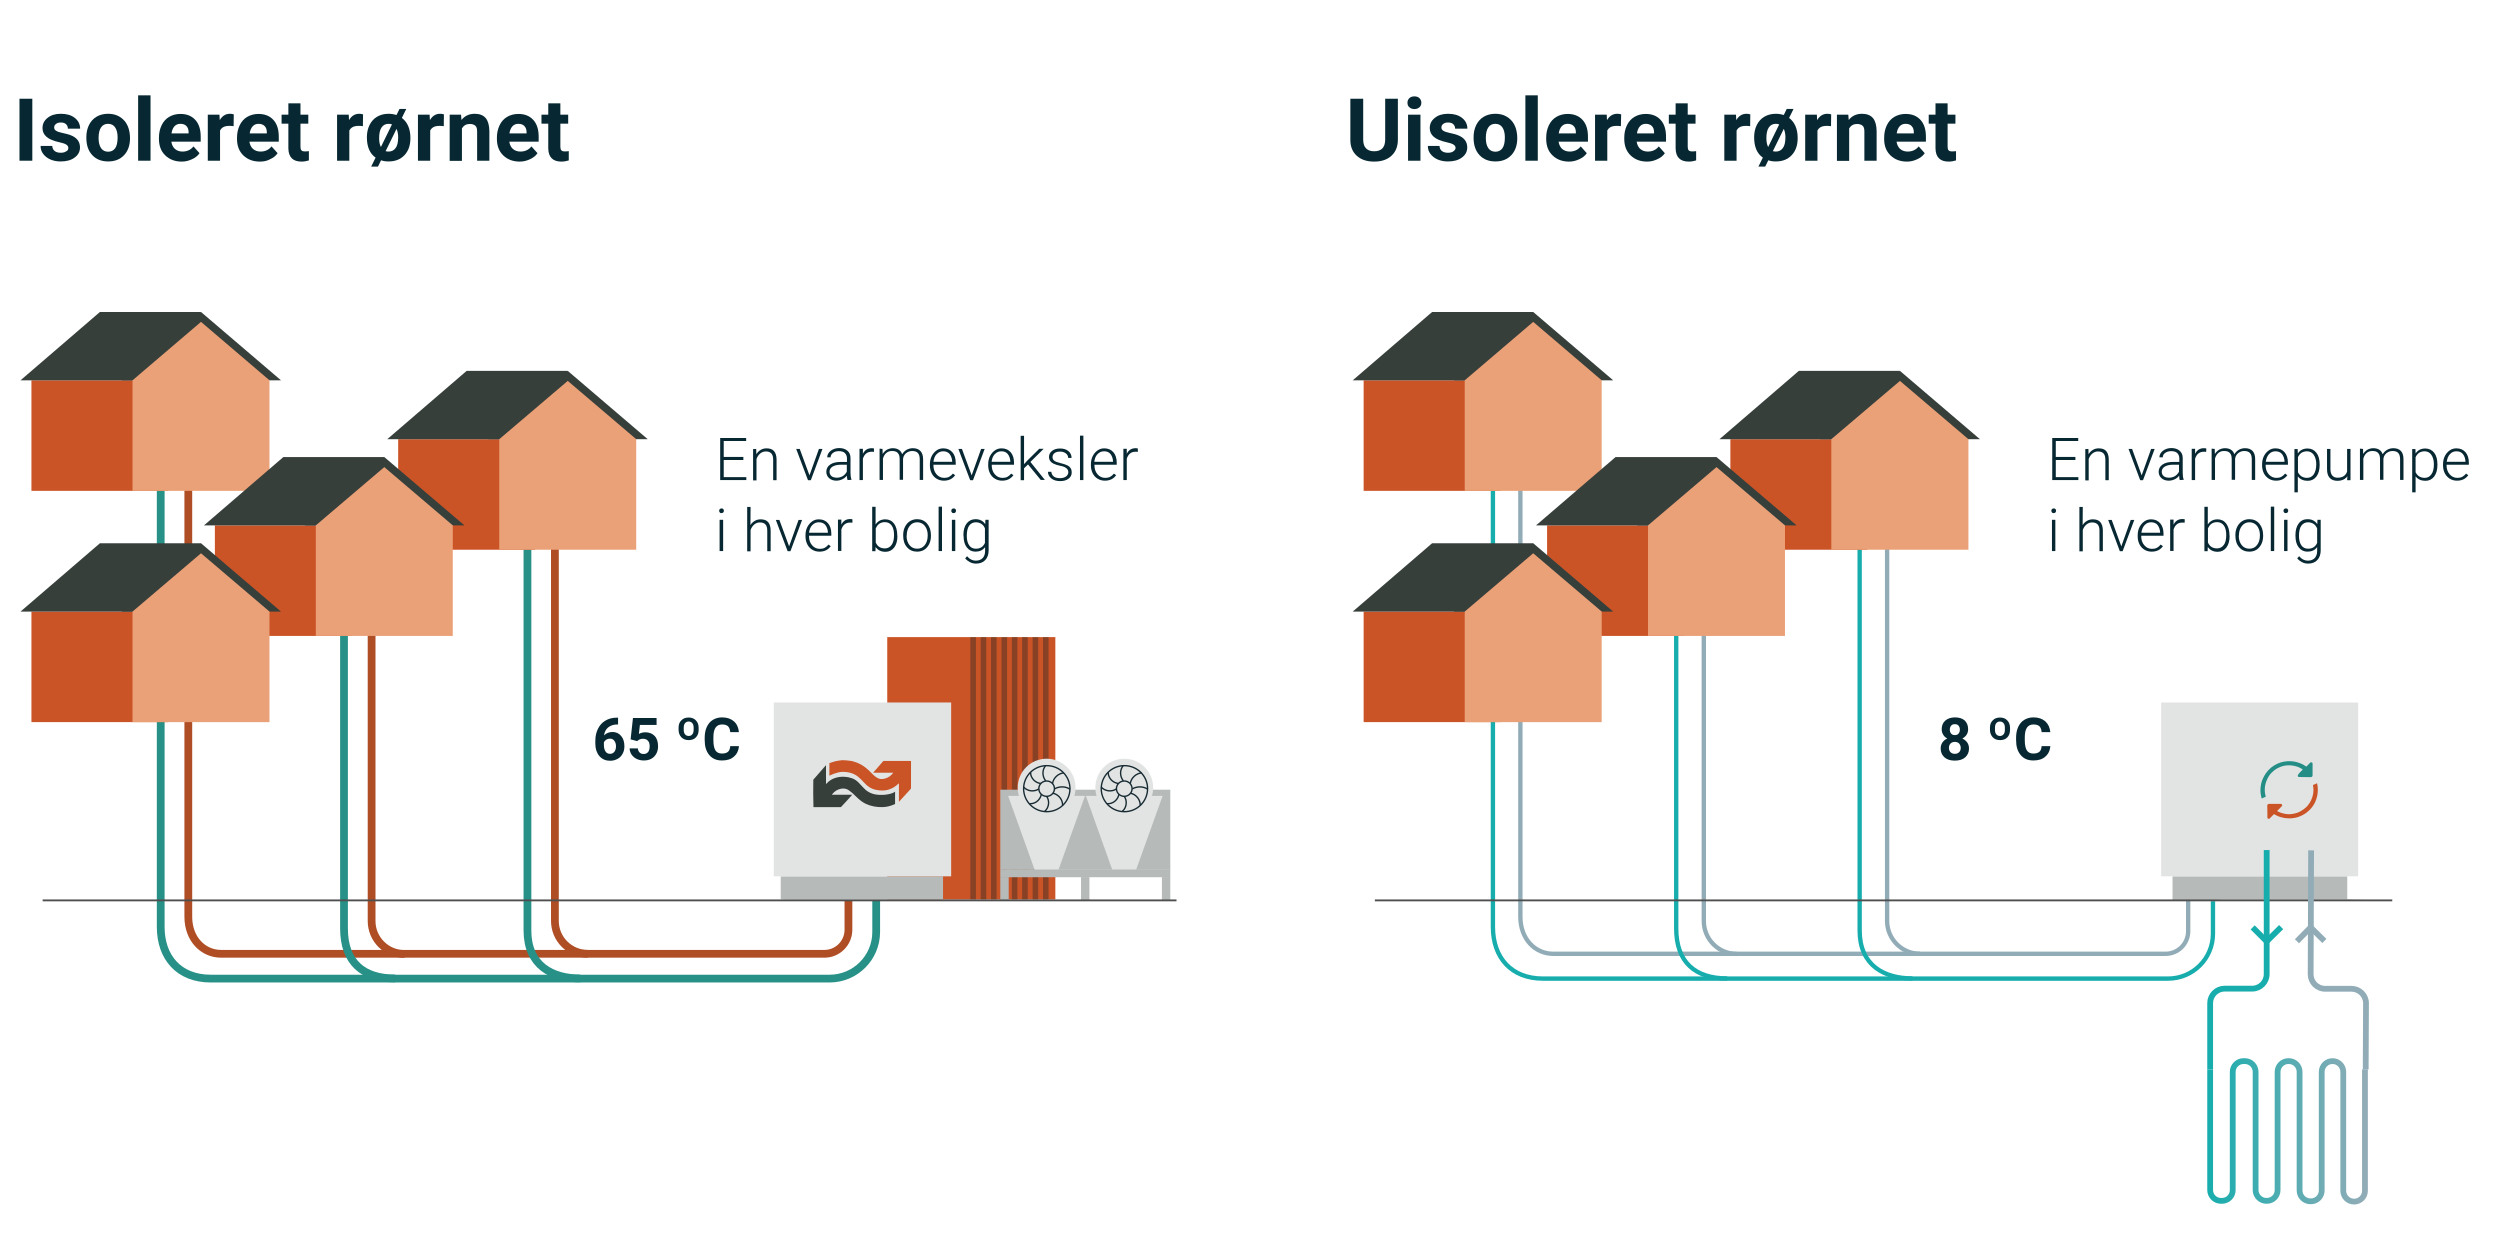 <?xml version="1.0" encoding="utf-8"?>
<!-- Generator: Adobe Illustrator 28.0.0, SVG Export Plug-In . SVG Version: 6.00 Build 0)  -->
<svg version="1.1" id="Layer_1" xmlns="http://www.w3.org/2000/svg" xmlns:xlink="http://www.w3.org/1999/xlink" x="0px" y="0px"
	 viewBox="0 0 1694 840.1" style="enable-background:new 0 0 1694 840.1;" xml:space="preserve">
<style type="text/css">
	.st0{fill:#CB5427;}
	.st1{opacity:0.39;fill:#202422;enable-background:new    ;}
	.st2{fill:#B6BAB8;}
	.st3{fill:#E2E4E3;}
	.st4{fill:none;stroke:#182B33;stroke-width:0.95;stroke-miterlimit:10;}
	.st5{fill:none;stroke:#91ACB7;stroke-width:2.95;stroke-miterlimit:10;}
	.st6{fill:none;stroke:#17ADAD;stroke-width:2.95;stroke-miterlimit:10;}
	.st7{fill:#373F3B;}
	.st8{fill:#EBA177;}
	.st9{fill:#248E86;}
	.st10{fill:none;stroke:#4F4F4F;stroke-width:1.27;stroke-miterlimit:10;}
	.st11{fill:none;stroke:#17ADAD;stroke-width:3.93;stroke-miterlimit:10;}
	.st12{fill:none;stroke:#91ACB7;stroke-width:3.93;stroke-miterlimit:10;}
	.st13{fill:none;stroke:url(#SVGID_1_);stroke-width:3.93;stroke-miterlimit:10;}
	.st14{fill:#072832;}
	.st15{enable-background:new    ;}
	.st16{fill:none;stroke:#AF4D25;stroke-width:5.27;stroke-miterlimit:10;}
	.st17{fill:none;stroke:#279187;stroke-width:5.27;stroke-miterlimit:10;}
</style>
<g>
	<rect x="601.2" y="431.7" class="st0" width="113.9" height="177.8"/>
	<rect x="706.7" y="431.7" class="st1" width="3.8" height="177.8"/>
	<rect x="699.7" y="431.7" class="st1" width="3.8" height="177.8"/>
	<rect x="692.6" y="431.7" class="st1" width="3.8" height="177.8"/>
	<rect x="685.6" y="431.7" class="st1" width="3.8" height="177.8"/>
	<rect x="678.6" y="431.7" class="st1" width="3.8" height="177.8"/>
	<rect x="671.5" y="431.7" class="st1" width="3.8" height="177.8"/>
	<rect x="664.5" y="431.7" class="st1" width="3.8" height="177.8"/>
	<rect x="657.5" y="431.7" class="st1" width="3.8" height="177.8"/>
</g>
<rect x="677.8" y="535.1" class="st2" width="115.2" height="54.3"/>
<polygon class="st3" points="692.4,539.3 689.3,539.3 683.1,539.3 701.7,591.1 704.6,591.1 713.7,591.1 716.6,591.1 735.2,539.3 "/>
<circle class="st3" cx="709.2" cy="533.7" r="19.6"/>
<g>
	<path class="st4" d="M709.3,550c8.7,0,15.7-7,15.7-15.6s-7-15.6-15.7-15.6s-15.7,7-15.7,15.6S700.6,550,709.3,550z"/>
	<path class="st4" d="M713.2,530.9c0.5-3.8,4-6.9,7.7-7.2"/>
	<path class="st4" d="M708.6,529.1c-2.2-2.6-2.5-6.5-0.8-9.3l0.7-1.1"/>
	<path class="st4" d="M705.3,530.9c-3.3-0.4-5.9-2.6-6.8-5.8c-0.1-0.5-0.2-1.3-0.2-1.8"/>
	<path class="st4" d="M704,534.5c-3.2,2.3-7.9,1.7-10.4-1.2"/>
	<path class="st4" d="M705.6,538.2c-0.6,3.2-3.1,5.8-6.3,6.3c-0.5,0.1-1.3,0.1-1.8,0.1"/>
	<path class="st4" d="M709.2,539.6c1.9,2.7,1.7,6.4-0.2,9c-0.3,0.4-0.7,0.8-1.1,1.2"/>
	<path class="st4" d="M713.4,537.5c3.3,0.6,6,3.5,6.5,6.7c0.1,0.5,0.1,1.1,0.1,1.6"/>
	<path class="st4" d="M714.5,534.6c3-1.9,7.7-1.9,10.5,0.2"/>
	<path class="st4" d="M709.2,539.6c2.9,0,5.3-2.3,5.3-5.2s-2.4-5.2-5.3-5.2s-5.3,2.3-5.3,5.2S706.3,539.6,709.2,539.6z"/>
</g>
<polygon class="st3" points="745.1,539.3 742,539.3 735.8,539.3 754.3,591.1 757.2,591.1 766.3,591.1 769.2,591.1 787.8,539.3 "/>
<circle class="st3" cx="761.8" cy="533.7" r="19.6"/>
<g>
	<path class="st4" d="M761.9,550c8.7,0,15.7-7,15.7-15.6s-7-15.6-15.7-15.6s-15.7,7-15.7,15.6S753.2,550,761.9,550z"/>
	<path class="st4" d="M765.9,530.9c0.5-3.8,4-6.9,7.7-7.2"/>
	<path class="st4" d="M761.2,529.1c-2.2-2.6-2.5-6.5-0.8-9.3l0.7-1.1"/>
	<path class="st4" d="M757.9,530.9c-3.3-0.4-5.9-2.6-6.8-5.8c-0.1-0.5-0.2-1.3-0.2-1.8"/>
	<path class="st4" d="M756.6,534.5c-3.2,2.3-7.9,1.7-10.4-1.2"/>
	<path class="st4" d="M758.2,538.2c-0.6,3.2-3.1,5.8-6.3,6.3c-0.5,0.1-1.3,0.1-1.8,0.1"/>
	<path class="st4" d="M761.8,539.6c1.9,2.7,1.7,6.4-0.2,9c-0.3,0.4-0.7,0.8-1.1,1.2"/>
	<path class="st4" d="M766,537.5c3.3,0.6,6,3.5,6.5,6.7c0.1,0.5,0.1,1.1,0.1,1.6"/>
	<path class="st4" d="M767.2,534.6c3-1.9,7.7-1.9,10.5,0.2"/>
	<path class="st4" d="M761.8,539.6c2.9,0,5.3-2.3,5.3-5.2s-2.4-5.2-5.3-5.2s-5.3,2.3-5.3,5.2S758.9,539.6,761.8,539.6z"/>
</g>
<rect x="677.8" y="589.2" class="st2" width="115.2" height="5.2"/>
<rect x="677.8" y="594.3" class="st2" width="5.7" height="15.6"/>
<rect x="732.5" y="594.3" class="st2" width="5.7" height="15.6"/>
<rect x="787.3" y="594.3" class="st2" width="5.7" height="15.6"/>
<path class="st5" d="M1278.7,364.2V624c0,12.3,10,22.3,22.3,22.3"/>
<path class="st5" d="M1154.5,422.6v201.5c0,12.3,10,22.3,22.3,22.3"/>
<path class="st5" d="M1030.2,330.6v290.6c0,15.1,10,25.1,22.3,25.1h414.9c8.4,0,15.3-6.8,15.3-15.3V610"/>
<path class="st6" d="M1260.1,365.1v265.4c0,23.9,16.9,32.5,35.8,32.5"/>
<path class="st6" d="M1135.8,423.5v205.6c0,23,12.9,33.9,34.6,33.9"/>
<path class="st6" d="M1011.6,331.5v296.6c0,20.5,12.2,35,33.9,35h423.6c16.8,0,30.4-13.6,30.4-30.4v-22.1"/>
<rect x="924" y="257.7" class="st0" width="92.8" height="74.9"/>
<polygon class="st7" points="1024.7,257.7 1038.9,211.4 970.4,211.4 916.6,257.7 "/>
<polygon class="st7" points="1093.1,257.7 1038.9,211.4 985.1,257.7 "/>
<polygon class="st8" points="992.5,332.6 1085.3,332.6 1085.3,257.7 1038.9,218.1 992.5,257.7 "/>
<path class="st2" d="M1472.1,593.8h118.4v15.4c0,0.2,14.3,0.4,12,0.4h-96c-2.4,0-4.3,0.7-34.4,0.5V593.8z"/>
<rect x="1464.4" y="476" class="st3" width="133.5" height="117.8"/>
<g id="OnkzZ0.tif">
	<g>
		<path class="st9" d="M1558.5,523.3c0.6-0.5,1.1-1.1,1.7-1.7c0.1-0.1,0.1-0.2,0-0.3c-0.7-0.5-1.4-0.8-2.1-1.2
			c-0.8-0.4-1.6-0.7-2.5-0.9c-1.8-0.5-3.7-0.7-5.6-0.6c-1.9,0.1-3.7,0.5-5.4,1.3c-1.3,0.5-2.5,1.2-3.6,2.1c-1.2,1-2.3,2-3.2,3.3
			c-0.8,1.1-1.4,2.2-1.9,3.5c-0.9,2.1-1.3,4.2-1.3,6.5c0,1.4,0.2,2.8,0.6,4.2c0.1,0.3,0.1,0.3-0.2,0.5c-0.8,0.3-1.5,0.6-2.2,1
			c-0.2,0.1-0.2,0.1-0.3-0.1c-0.6-2-0.9-4.1-0.8-6.2c0.1-2.5,0.6-5,1.7-7.3c0.6-1.2,1.2-2.4,2-3.5c1-1.4,2.1-2.6,3.4-3.7
			c1.3-1,2.6-1.9,4.1-2.6c3-1.4,6.2-2,9.5-1.8c1.9,0.1,3.8,0.5,5.7,1.2c1.1,0.4,2.2,0.9,3.2,1.5c0.4,0.2,0.8,0.5,1.2,0.8
			c0.2,0.1,0.2,0.1,0.4,0c0.9-0.9,1.8-1.8,2.6-2.6c0.2-0.2,0.3-0.2,0.5-0.2c0.2,0,0.4,0.1,0.6,0.2c0.3,0.1,0.4,0.4,0.4,0.7
			c0,0.8,0,1.7,0,2.6c0,1.8,0,3.5,0,5.3c0,0.9-0.5,1.3-1.4,1.3c-2.5,0-5.1,0-7.6-0.1c0,0-0.1,0-0.1,0c-0.8-0.1-1-0.3-0.9-1.2
			c0-0.1,0.1-0.2,0.1-0.2C1557.4,524.5,1558,523.9,1558.5,523.3L1558.5,523.3L1558.5,523.3z"/>
		<path class="st0" d="M1544.7,547.8c-0.5,0.5-1,1-1.6,1.6c-0.2,0.2-0.2,0.2,0.1,0.3c1.1,0.6,2.3,1.1,3.5,1.4
			c2.4,0.7,4.9,0.8,7.4,0.3c1.5-0.3,2.9-0.7,4.2-1.4c1.9-1,3.6-2.2,5.1-3.8c2-2.3,3.3-4.9,3.9-7.9c0.4-2,0.4-4,0-6
			c-0.1-0.4-0.1-0.4,0.3-0.5c0.8-0.3,1.5-0.6,2.2-1c0.2-0.1,0.2-0.1,0.3,0.1c0.6,2.7,0.6,5.4,0.1,8.1c-0.3,1.5-0.8,3-1.4,4.4
			c-0.4,0.9-0.9,1.7-1.4,2.5c-0.8,1.2-1.8,2.4-2.9,3.4c-0.7,0.6-1.4,1.2-2.2,1.8c-0.8,0.5-1.6,1-2.4,1.4c-1.6,0.8-3.3,1.4-5,1.7
			c-1.4,0.3-2.9,0.4-4.4,0.3c-1.6,0-3.2-0.3-4.7-0.7c-1.2-0.3-2.4-0.8-3.6-1.4c-0.4-0.2-0.8-0.4-1.2-0.7c-0.1-0.1-0.2,0-0.3,0.1
			c-0.9,0.9-1.8,1.8-2.8,2.8c-0.2,0.2-0.4,0.3-0.6,0.2c-0.6,0-0.8-0.2-0.9-0.8c-0.1-0.6,0-1.2,0-1.9c0-2,0-4.1-0.1-6.1
			c0-0.8,0.5-1.3,1.3-1.3c2.6,0,5.2,0,7.8,0c0.8,0,1,0.6,1,1.2c0,0.1-0.1,0.2-0.1,0.2C1545.7,546.8,1545.2,547.3,1544.7,547.8
			L1544.7,547.8L1544.7,547.8z"/>
	</g>
</g>
<line class="st10" x1="1621" y1="610.1" x2="931.6" y2="610.1"/>
<path class="st11" d="M1535.9,576v84.1c0,5.4-4.4,9.8-9.8,9.8h-18.7c-5.4,0-9.8,4.4-9.8,9.8v45"/>
<path class="st12" d="M1603,724.7l0.2-44.9c0-5.4-4.4-9.8-9.8-9.8h-17.9c-5.4,0-9.8-4.4-9.8-9.8l0.3-84"/>
<rect x="1172.5" y="297.6" class="st0" width="92.8" height="74.9"/>
<polygon class="st7" points="1273.1,297.6 1287.4,251.3 1218.9,251.3 1165.1,297.6 "/>
<polygon class="st7" points="1341.6,297.6 1287.4,251.3 1233.5,297.6 "/>
<polygon class="st8" points="1240.9,372.5 1333.8,372.5 1333.8,297.6 1287.4,258.1 1240.9,297.6 "/>
<rect x="1048.3" y="356" class="st0" width="92.8" height="74.9"/>
<polygon class="st7" points="1148.9,356 1163.1,309.7 1094.7,309.7 1040.8,356 "/>
<polygon class="st7" points="1217.4,356 1163.1,309.7 1109.3,356 "/>
<polygon class="st8" points="1116.7,430.9 1209.5,430.9 1209.5,356 1163.1,316.5 1116.7,356 "/>
<rect x="924" y="414.4" class="st0" width="92.8" height="74.9"/>
<polygon class="st7" points="1024.7,414.4 1038.9,368.1 970.4,368.1 916.6,414.4 "/>
<polygon class="st7" points="1093.1,414.4 1038.9,368.1 985.1,414.4 "/>
<polygon class="st8" points="992.5,489.3 1085.3,489.3 1085.3,414.4 1038.9,374.9 992.5,414.4 "/>
<polyline class="st11" points="1526.4,628.4 1535.9,637.9 1545.7,628.2 "/>
<polyline class="st12" points="1575,637.6 1565.7,628.4 1556.4,637.8 "/>
<linearGradient id="SVGID_1_" gradientUnits="userSpaceOnUse" x1="1495.625" y1="103.198" x2="1605.014" y2="103.198" gradientTransform="matrix(1 0 0 1 0 663.417)">
	<stop  offset="0" style="stop-color:#17ADAD"/>
	<stop  offset="0.98" style="stop-color:#91ACB7"/>
</linearGradient>
<path class="st13" d="M1497.6,724.7v81.7c0,4,3.3,7.3,7.3,7.3h0.7c4.1,0,7.3-3.3,7.3-7.3v-80.1c0-4,3.3-7.3,7.3-7.3h0.9
	c4.1,0,7.3,3.3,7.3,7.3v80.1c0,4,3.3,7.3,7.3,7.3h0.3c4.1,0,7.3-3.3,7.3-7.3v-80.1c0-4,3.3-7.3,7.3-7.3h0.3c4.1,0,7.3,3.3,7.3,7.3
	v80.4c0,4,3.3,7.3,7.3,7.3h0.4c4.1,0,7.3-3.3,7.3-7.3v-80.4c0-4,3.3-7.3,7.3-7.3l0,0c4.1,0,7.3,3.3,7.3,7.3v80.6
	c0,4,3.3,7.3,7.3,7.3h0.1c4.1,0,7.3-3.3,7.3-7.3v-82.3"/>
<g>
	<path class="st14" d="M1406.4,311.7H1393v11.6h15.3v2h-17.7v-28.5h17.6v2H1393v10.8h13.3V311.7L1406.4,311.7z"/>
	<path class="st14" d="M1415.1,304.2l0.1,3.6c0.8-1.3,1.8-2.3,3-3c1.2-0.7,2.5-1,3.9-1c2.3,0,4,0.6,5.1,1.9s1.7,3.2,1.7,5.8v13.9
		h-2.3v-13.9c0-1.9-0.4-3.3-1.2-4.2c-0.8-0.9-2.1-1.4-3.8-1.4c-1.4,0-2.7,0.5-3.8,1.4s-1.9,2.1-2.5,3.7v14.5h-2.3v-21.2
		L1415.1,304.2L1415.1,304.2z"/>
	<path class="st14" d="M1451.2,322.1l6.4-17.9h2.4l-7.9,21.2h-1.9l-7.9-21.2h2.4L1451.2,322.1z"/>
	<path class="st14" d="M1477,325.3c-0.2-0.7-0.4-1.6-0.4-3c-0.8,1.1-1.9,1.9-3.1,2.5c-1.3,0.6-2.6,0.9-4,0.9c-2,0-3.7-0.6-4.9-1.7
		s-1.9-2.6-1.9-4.3c0-2.1,0.9-3.7,2.6-4.9s4.1-1.8,7.2-1.8h4.2v-2.4c0-1.5-0.5-2.7-1.4-3.6s-2.3-1.3-4.1-1.3c-1.6,0-3,0.4-4.1,1.2
		c-1.1,0.8-1.6,1.8-1.6,3l-2.3,0c0-1.7,0.8-3.1,2.3-4.4c1.6-1.2,3.5-1.9,5.8-1.9s4.2,0.6,5.6,1.8c1.4,1.2,2.1,2.8,2.1,4.9v10
		c0,2,0.2,3.6,0.7,4.6v0.2L1477,325.3L1477,325.3z M1469.6,323.7c1.6,0,3-0.4,4.2-1.1c1.2-0.8,2.1-1.8,2.7-3v-4.7h-4.2
		c-2.3,0-4.2,0.5-5.5,1.3s-2,2-2,3.4c0,1.2,0.4,2.2,1.3,3S1468.2,323.6,1469.6,323.7L1469.6,323.7z"/>
	<path class="st14" d="M1494.9,306.2c-0.5-0.1-1-0.1-1.6-0.1c-1.5,0-2.7,0.4-3.7,1.2c-1,0.8-1.7,2-2.2,3.5v14.5h-2.3v-21.2h2.3
		l0,3.4c1.2-2.5,3.2-3.8,6-3.8c0.7,0,1.2,0.1,1.6,0.2L1494.9,306.2L1494.9,306.2z"/>
	<path class="st14" d="M1500.7,304.2l0.1,3.4c0.8-1.3,1.8-2.2,2.9-2.9c1.2-0.6,2.5-1,3.9-1c3.3,0,5.5,1.4,6.4,4.1
		c0.8-1.3,1.8-2.3,3-3s2.7-1.1,4.2-1.1c4.5,0,6.9,2.5,6.9,7.4v14.1h-2.3v-14c0-1.9-0.4-3.3-1.2-4.2c-0.8-0.9-2.1-1.4-3.9-1.4
		c-1.7,0-3.1,0.6-4.3,1.6c-1.2,1.1-1.8,2.4-1.9,3.9v14h-2.3v-14.1c0-1.8-0.4-3.2-1.3-4.1c-0.8-0.9-2.1-1.3-3.9-1.3
		c-1.5,0-2.7,0.4-3.8,1.3s-1.8,2.1-2.3,3.8v14.5h-2.3v-21.2L1500.7,304.2L1500.7,304.2z"/>
	<path class="st14" d="M1542.3,325.7c-1.8,0-3.4-0.4-4.9-1.3c-1.4-0.9-2.6-2.1-3.4-3.7c-0.8-1.6-1.2-3.4-1.2-5.3v-0.8
		c0-2,0.4-3.9,1.2-5.5s1.9-2.9,3.3-3.9s2.9-1.4,4.6-1.4c2.6,0,4.6,0.9,6.1,2.6s2.3,4.1,2.3,7.2v1.3h-15.1v0.5c0,2.4,0.7,4.4,2.1,6
		c1.4,1.6,3.1,2.4,5.2,2.4c1.2,0,2.4-0.2,3.3-0.7s1.8-1.2,2.6-2.2l1.5,1.1C1548.1,324.5,1545.6,325.7,1542.3,325.7L1542.3,325.7z
		 M1541.9,305.8c-1.8,0-3.2,0.6-4.4,1.9s-1.9,3-2.2,5.2h12.7v-0.2c-0.1-2-0.7-3.7-1.7-5S1543.6,305.8,1541.9,305.8L1541.9,305.8z"/>
	<path class="st14" d="M1571.8,315c0,3.3-0.7,5.9-2.2,7.9c-1.5,1.9-3.4,2.9-5.9,2.9c-2.9,0-5.1-1-6.7-3v10.8h-2.3v-29.3h2.2l0.1,3
		c1.5-2.3,3.7-3.4,6.6-3.4c2.5,0,4.5,1,6,2.9s2.2,4.6,2.2,8L1571.8,315L1571.8,315z M1569.5,314.6c0-2.7-0.6-4.8-1.7-6.4
		s-2.7-2.4-4.6-2.4c-1.4,0-2.7,0.4-3.7,1c-1,0.7-1.8,1.7-2.4,3V320c0.6,1.2,1.4,2.1,2.4,2.8c1,0.6,2.3,1,3.7,1c2,0,3.5-0.8,4.6-2.4
		C1568.9,319.8,1569.5,317.5,1569.5,314.6L1569.5,314.6z"/>
	<path class="st14" d="M1590.6,322.7c-1.4,2-3.7,3.1-6.8,3.1c-2.3,0-4-0.7-5.2-2s-1.8-3.2-1.8-5.8v-13.8h2.3v13.5c0,4,1.6,6,4.9,6
		s5.5-1.4,6.4-4.2v-15.3h2.3v21.2h-2.3L1590.6,322.7L1590.6,322.7z"/>
	<path class="st14" d="M1601.2,304.2l0.1,3.4c0.8-1.3,1.8-2.2,2.9-2.9c1.2-0.6,2.5-1,3.9-1c3.3,0,5.5,1.4,6.4,4.1
		c0.8-1.3,1.8-2.3,3-3s2.7-1.1,4.2-1.1c4.5,0,6.9,2.5,6.9,7.4v14.1h-2.3v-14c0-1.9-0.4-3.3-1.2-4.2c-0.8-0.9-2.1-1.4-3.9-1.4
		c-1.7,0-3.1,0.6-4.3,1.6c-1.2,1.1-1.8,2.4-1.9,3.9v14h-2.3v-14.1c0-1.8-0.4-3.2-1.3-4.1c-0.8-0.9-2.1-1.3-3.9-1.3
		c-1.5,0-2.7,0.4-3.8,1.3s-1.8,2.1-2.3,3.8v14.5h-2.3v-21.2L1601.2,304.2L1601.2,304.2z"/>
	<path class="st14" d="M1651.6,315c0,3.3-0.7,5.9-2.2,7.9c-1.5,1.9-3.4,2.9-5.9,2.9c-2.9,0-5.1-1-6.7-3v10.8h-2.3v-29.3h2.2l0.1,3
		c1.5-2.3,3.7-3.4,6.6-3.4c2.5,0,4.5,1,6,2.9s2.2,4.6,2.2,8L1651.6,315L1651.6,315z M1649.2,314.6c0-2.7-0.6-4.8-1.7-6.4
		s-2.7-2.4-4.6-2.4c-1.4,0-2.7,0.4-3.7,1c-1,0.7-1.8,1.7-2.4,3V320c0.6,1.2,1.4,2.1,2.4,2.8c1,0.6,2.3,1,3.7,1c2,0,3.5-0.8,4.6-2.4
		C1648.7,319.8,1649.2,317.5,1649.2,314.6L1649.2,314.6z"/>
	<path class="st14" d="M1664.9,325.7c-1.8,0-3.4-0.4-4.9-1.3c-1.4-0.9-2.6-2.1-3.4-3.7c-0.8-1.6-1.2-3.4-1.2-5.3v-0.8
		c0-2,0.4-3.9,1.2-5.5s1.9-2.9,3.3-3.9s2.9-1.4,4.6-1.4c2.6,0,4.6,0.9,6.1,2.6s2.3,4.1,2.3,7.2v1.3h-15.1v0.5c0,2.4,0.7,4.4,2.1,6
		c1.4,1.6,3.1,2.4,5.2,2.4c1.2,0,2.4-0.2,3.3-0.7s1.8-1.2,2.6-2.2l1.5,1.1C1670.7,324.5,1668.2,325.7,1664.9,325.7L1664.9,325.7z
		 M1664.5,305.8c-1.8,0-3.2,0.6-4.4,1.9s-1.9,3-2.2,5.2h12.7v-0.2c-0.1-2-0.7-3.7-1.7-5S1666.3,305.8,1664.5,305.8L1664.5,305.8z"/>
	<path class="st14" d="M1390,346.1c0-0.4,0.1-0.8,0.4-1.1s0.7-0.5,1.2-0.5s0.9,0.1,1.2,0.5c0.3,0.3,0.4,0.7,0.4,1.1
		s-0.2,0.8-0.4,1.1c-0.3,0.3-0.7,0.5-1.2,0.5s-0.9-0.1-1.2-0.5S1390,346.6,1390,346.1z M1392.7,373.4h-2.3v-21.2h2.3V373.4z"/>
	<path class="st14" d="M1411.2,355.8c0.8-1.3,1.8-2.2,3-2.9s2.5-1,3.9-1c2.3,0,4,0.6,5.1,1.9s1.7,3.2,1.7,5.8v13.9h-2.3v-13.9
		c0-1.9-0.4-3.3-1.2-4.2c-0.8-0.9-2.1-1.4-3.8-1.4c-1.4,0-2.7,0.5-3.8,1.4s-1.9,2.1-2.5,3.7v14.5h-2.3v-30.1h2.3L1411.2,355.8
		L1411.2,355.8z"/>
	<path class="st14" d="M1437.4,370.2l6.4-17.9h2.4l-7.9,21.2h-1.9l-7.9-21.2h2.4L1437.4,370.2z"/>
	<path class="st14" d="M1458,373.8c-1.8,0-3.4-0.4-4.9-1.3c-1.4-0.9-2.6-2.1-3.4-3.7c-0.8-1.6-1.2-3.4-1.2-5.3v-0.8
		c0-2,0.4-3.9,1.2-5.5s1.9-2.9,3.3-3.9s2.9-1.4,4.6-1.4c2.6,0,4.6,0.9,6.1,2.6s2.3,4.1,2.3,7.2v1.3h-15.1v0.5c0,2.4,0.7,4.4,2.1,6
		c1.4,1.6,3.1,2.4,5.2,2.4c1.2,0,2.4-0.2,3.3-0.7s1.8-1.2,2.6-2.2l1.5,1.1C1463.8,372.6,1461.3,373.8,1458,373.8L1458,373.8z
		 M1457.6,353.9c-1.8,0-3.2,0.6-4.4,1.9s-1.9,3-2.2,5.2h12.7v-0.2c-0.1-2-0.7-3.7-1.7-5S1459.4,353.9,1457.6,353.9L1457.6,353.9z"/>
	<path class="st14" d="M1480.3,354.2c-0.5-0.1-1-0.1-1.6-0.1c-1.5,0-2.7,0.4-3.7,1.2c-1,0.8-1.7,2-2.2,3.5v14.5h-2.3v-21.2h2.3
		l0,3.4c1.2-2.5,3.2-3.8,6-3.8c0.7,0,1.2,0.1,1.6,0.2L1480.3,354.2L1480.3,354.2z"/>
	<path class="st14" d="M1510.8,363.1c0,3.3-0.7,5.9-2.2,7.9c-1.5,1.9-3.4,2.9-5.9,2.9c-2.9,0-5.2-1.1-6.7-3.3l-0.1,2.9h-2.2v-30.1
		h2.3v12c1.5-2.3,3.7-3.5,6.6-3.5c2.5,0,4.5,1,5.9,2.9s2.2,4.6,2.2,8L1510.8,363.1L1510.8,363.1z M1508.5,362.6c0-2.8-0.5-5-1.6-6.5
		s-2.6-2.3-4.6-2.3c-1.5,0-2.8,0.4-3.8,1.1c-1,0.7-1.8,1.8-2.4,3.2v9.5c1.2,2.7,3.2,4,6.2,4c1.9,0,3.4-0.8,4.5-2.3
		C1507.9,368,1508.5,365.7,1508.5,362.6L1508.5,362.6z"/>
	<path class="st14" d="M1514.7,362.5c0-2,0.4-3.9,1.2-5.5s1.9-2.9,3.3-3.8s3.1-1.4,4.9-1.4c2.8,0,5.1,1,6.8,3s2.6,4.6,2.6,7.9v0.5
		c0,2-0.4,3.9-1.2,5.5s-1.9,2.9-3.3,3.8s-3.1,1.3-4.9,1.3c-2.8,0-5.1-1-6.8-3c-1.8-2-2.6-4.6-2.6-7.9V362.5z M1517,363.2
		c0,2.5,0.7,4.6,2,6.2c1.3,1.6,3,2.4,5.2,2.4s3.8-0.8,5.1-2.4c1.3-1.6,2-3.8,2-6.4v-0.5c0-1.6-0.3-3.1-0.9-4.4s-1.4-2.4-2.5-3.1
		c-1.1-0.7-2.3-1.1-3.7-1.1c-2.1,0-3.8,0.8-5.1,2.5c-1.3,1.6-2,3.8-2,6.4L1517,363.2L1517,363.2z"/>
	<path class="st14" d="M1541,373.4h-2.3v-30.1h2.3V373.4z"/>
	<path class="st14" d="M1547.3,346.1c0-0.4,0.1-0.8,0.4-1.1s0.7-0.5,1.2-0.5s0.9,0.1,1.2,0.5c0.3,0.3,0.4,0.7,0.4,1.1
		s-0.2,0.8-0.4,1.1c-0.3,0.3-0.7,0.5-1.2,0.5s-0.9-0.1-1.2-0.5S1547.3,346.6,1547.3,346.1z M1550,373.4h-2.3v-21.2h2.3V373.4z"/>
	<path class="st14" d="M1555.4,362.6c0-3.3,0.7-5.9,2.2-7.9s3.5-2.9,6-2.9c2.9,0,5.1,1.1,6.6,3.4l0.1-3h2.2V373
		c0,2.7-0.8,4.9-2.3,6.5s-3.6,2.4-6.2,2.4c-1.5,0-2.9-0.3-4.2-1s-2.4-1.5-3.2-2.6l1.3-1.4c1.7,2,3.6,3,5.9,3c2,0,3.5-0.6,4.6-1.7
		s1.7-2.8,1.7-4.8v-2.7c-1.5,2.1-3.7,3.1-6.6,3.1c-2.4,0-4.4-1-5.9-2.9s-2.2-4.6-2.2-7.9L1555.4,362.6L1555.4,362.6z M1557.8,363.1
		c0,2.7,0.5,4.8,1.6,6.4c1.1,1.6,2.6,2.3,4.6,2.3c2.9,0,4.9-1.3,6.1-3.9v-9.8c-0.6-1.4-1.3-2.4-2.4-3.1s-2.3-1.1-3.7-1.1
		c-2,0-3.5,0.8-4.6,2.3S1557.8,360.1,1557.8,363.1L1557.8,363.1z"/>
</g>
<g class="st15">
	<path class="st14" d="M1333.6,494.1c0,1.4-0.3,2.6-1,3.7c-0.7,1.1-1.6,1.9-2.9,2.6c1.4,0.7,2.5,1.6,3.3,2.7
		c0.8,1.2,1.2,2.5,1.2,4.1c0,2.5-0.9,4.5-2.6,6c-1.7,1.5-4.1,2.2-7,2.2s-5.3-0.7-7-2.2c-1.7-1.5-2.6-3.5-2.6-6c0-1.6,0.4-3,1.2-4.1
		c0.8-1.2,1.9-2.1,3.3-2.7c-1.2-0.6-2.2-1.5-2.8-2.6c-0.7-1.1-1-2.3-1-3.7c0-2.4,0.8-4.4,2.4-5.8c1.6-1.4,3.8-2.2,6.6-2.2
		c2.8,0,5,0.7,6.6,2.1C1332.8,489.7,1333.6,491.6,1333.6,494.1z M1328.6,506.8c0-1.2-0.4-2.2-1.1-3c-0.7-0.7-1.7-1.1-2.9-1.1
		c-1.2,0-2.2,0.4-2.9,1.1c-0.7,0.7-1.1,1.7-1.1,3c0,1.2,0.4,2.2,1.1,2.9c0.7,0.7,1.7,1.1,2.9,1.1c1.2,0,2.2-0.4,2.9-1.1
		C1328.2,509,1328.6,508,1328.6,506.8z M1328,494.4c0-1.1-0.3-2-0.9-2.7c-0.6-0.7-1.4-1-2.5-1c-1.1,0-1.9,0.3-2.5,1
		c-0.6,0.7-0.9,1.6-0.9,2.7c0,1.1,0.3,2,0.9,2.7s1.4,1,2.5,1c1.1,0,1.9-0.3,2.5-1S1328,495.5,1328,494.4z"/>
	<path class="st14" d="M1348.4,493.1c0-2.1,0.6-3.8,1.9-5c1.2-1.3,2.9-1.9,4.9-1.9c2,0,3.7,0.6,4.9,1.9c1.3,1.3,1.9,3,1.9,5.1v1.4
		c0,2.1-0.6,3.7-1.8,5c-1.2,1.3-2.9,1.9-4.9,1.9c-2.1,0-3.7-0.6-5-1.9c-1.2-1.3-1.9-3-1.9-5.1V493.1z M1351.8,494.6
		c0,1.3,0.3,2.3,0.9,3s1.4,1.1,2.5,1.1c1,0,1.8-0.4,2.4-1.1s0.9-1.7,0.9-3v-1.6c0-1.3-0.3-2.3-0.9-3c-0.6-0.7-1.4-1.1-2.5-1.1
		c-1,0-1.8,0.4-2.4,1.1c-0.6,0.7-0.9,1.7-0.9,3.1V494.6z"/>
	<path class="st14" d="M1389.3,505.5c-0.2,3.1-1.4,5.5-3.4,7.2c-2,1.8-4.7,2.6-8.1,2.6c-3.7,0-6.5-1.2-8.6-3.7
		c-2.1-2.5-3.1-5.8-3.1-10.1v-1.7c0-2.7,0.5-5.2,1.4-7.2c1-2.1,2.3-3.7,4.1-4.8c1.8-1.1,3.9-1.7,6.3-1.7c3.3,0,5.9,0.9,7.9,2.6
		c2,1.8,3.2,4.2,3.5,7.4h-5.9c-0.1-1.8-0.7-3.2-1.5-4c-0.9-0.8-2.2-1.2-4-1.2c-2,0-3.4,0.7-4.4,2.1s-1.5,3.6-1.5,6.5v2.2
		c0,3.1,0.5,5.3,1.4,6.8c0.9,1.4,2.4,2.1,4.4,2.1c1.8,0,3.2-0.4,4.1-1.2s1.4-2.1,1.5-3.8H1389.3z"/>
</g>
<path class="st16" d="M376,364.2V624c0,12.3,10,22.3,22.3,22.3"/>
<path class="st16" d="M251.8,422.6v201.5c0,12.3,10,22.3,22.3,22.3"/>
<path class="st16" d="M127.6,330.6v290.6c0,15.1,10,25.1,22.3,25.1h408.7c9,0,16.3-7.3,16.3-16.3v-20"/>
<path class="st17" d="M357.4,365.1v265.4c0,23.9,16.9,32.5,35.8,32.5"/>
<path class="st17" d="M233.1,423.5v205.6c0,23,12.9,33.9,34.6,33.9"/>
<path class="st17" d="M108.9,331.5v296.6c0,20.5,12.2,35,33.9,35h419.3c17.4,0,31.6-14.1,31.6-31.6v-21.2"/>
<rect x="21.3" y="257.7" class="st0" width="92.8" height="74.9"/>
<polygon class="st7" points="122,257.7 136.2,211.4 67.7,211.4 13.9,257.7 "/>
<polygon class="st7" points="190.4,257.7 136.2,211.4 82.4,257.7 "/>
<polygon class="st8" points="89.8,332.6 182.6,332.6 182.6,257.7 136.2,218.1 89.8,257.7 "/>
<path class="st2" d="M529,593.8h110v15.4c0,0.2-1.4,0.4-3.1,0.4H532.1c-1.7,0-3.1-0.2-3.1-0.4L529,593.8L529,593.8z"/>
<rect x="524.3" y="476" class="st3" width="120.2" height="117.8"/>
<line class="st10" x1="797.2" y1="610.1" x2="28.9" y2="610.1"/>
<rect x="269.8" y="297.6" class="st0" width="92.8" height="74.9"/>
<polygon class="st7" points="370.4,297.6 384.7,251.3 316.2,251.3 262.4,297.6 "/>
<polygon class="st7" points="438.9,297.6 384.7,251.3 330.9,297.6 "/>
<polygon class="st8" points="338.3,372.5 431.1,372.5 431.1,297.6 384.7,258.1 338.3,297.6 "/>
<rect x="145.6" y="356" class="st0" width="92.8" height="74.9"/>
<polygon class="st7" points="246.2,356 260.4,309.7 192,309.7 138.2,356 "/>
<polygon class="st7" points="314.7,356 260.4,309.7 206.6,356 "/>
<polygon class="st8" points="214,430.9 306.8,430.9 306.8,356 260.4,316.5 214,356 "/>
<rect x="21.3" y="414.4" class="st0" width="92.8" height="74.9"/>
<polygon class="st7" points="122,414.4 136.2,368.1 67.7,368.1 13.9,414.4 "/>
<polygon class="st7" points="190.4,414.4 136.2,368.1 82.4,414.4 "/>
<polygon class="st8" points="89.8,489.3 182.6,489.3 182.6,414.4 136.2,374.9 89.8,414.4 "/>
<g>
	<path class="st14" d="M503.7,311.7h-13.3v11.6h15.3v2h-17.7v-28.5h17.6v2h-15.2v10.8h13.3V311.7L503.7,311.7z"/>
	<path class="st14" d="M512.4,304.2l0.1,3.6c0.8-1.3,1.8-2.3,3-3c1.2-0.7,2.5-1,3.9-1c2.3,0,4,0.6,5.1,1.9s1.7,3.2,1.7,5.8v13.9
		h-2.3v-13.9c0-1.9-0.4-3.3-1.2-4.2c-0.8-0.9-2-1.4-3.8-1.4c-1.5,0-2.7,0.5-3.8,1.4s-1.9,2.1-2.5,3.7v14.5h-2.3v-21.2L512.4,304.2
		L512.4,304.2z"/>
	<path class="st14" d="M548.5,322.1l6.4-17.9h2.4l-7.9,21.2h-1.9l-8-21.2h2.4L548.5,322.1L548.5,322.1z"/>
	<path class="st14" d="M574.3,325.3c-0.2-0.7-0.4-1.6-0.5-3c-0.8,1.1-1.9,1.9-3.1,2.5c-1.3,0.6-2.6,0.9-4,0.9c-2,0-3.7-0.6-4.9-1.7
		s-1.9-2.6-1.9-4.3c0-2.1,0.9-3.7,2.6-4.9s4.1-1.8,7.2-1.8h4.2v-2.4c0-1.5-0.5-2.7-1.4-3.6c-0.9-0.9-2.3-1.3-4.1-1.3
		c-1.6,0-3,0.4-4,1.2s-1.6,1.8-1.6,3l-2.3,0c0-1.7,0.8-3.1,2.3-4.4c1.6-1.2,3.5-1.9,5.8-1.9s4.2,0.6,5.6,1.8
		c1.4,1.2,2.1,2.8,2.1,4.9v10c0,2,0.2,3.6,0.7,4.6v0.2L574.3,325.3L574.3,325.3z M566.9,323.7c1.6,0,3-0.4,4.2-1.1
		c1.2-0.8,2.1-1.8,2.7-3v-4.7h-4.2c-2.3,0-4.2,0.5-5.5,1.3s-2,2-2,3.4c0,1.2,0.4,2.2,1.3,3S565.5,323.6,566.9,323.7L566.9,323.7z"/>
	<path class="st14" d="M592.2,306.2c-0.5-0.1-1-0.1-1.6-0.1c-1.5,0-2.7,0.4-3.7,1.2c-1,0.8-1.7,2-2.2,3.5v14.5h-2.3v-21.2h2.3l0,3.4
		c1.2-2.5,3.2-3.8,6-3.8c0.7,0,1.2,0.1,1.5,0.2L592.2,306.2L592.2,306.2z"/>
	<path class="st14" d="M598,304.2l0.1,3.4c0.8-1.3,1.8-2.2,2.9-2.9c1.2-0.6,2.5-1,3.9-1c3.3,0,5.5,1.4,6.4,4.1c0.8-1.3,1.8-2.3,3-3
		s2.7-1.1,4.2-1.1c4.5,0,6.9,2.5,7,7.4v14.1h-2.3v-14c0-1.9-0.4-3.3-1.2-4.2c-0.8-0.9-2.1-1.4-3.9-1.4c-1.7,0-3.1,0.6-4.3,1.6
		c-1.2,1.1-1.8,2.4-1.9,3.9v14h-2.3v-14.1c0-1.8-0.4-3.2-1.3-4.1c-0.8-0.9-2.1-1.3-3.9-1.3c-1.5,0-2.7,0.4-3.8,1.3s-1.8,2.1-2.3,3.8
		v14.5h-2.3v-21.2L598,304.2L598,304.2z"/>
	<path class="st14" d="M639.6,325.7c-1.8,0-3.4-0.4-4.9-1.3c-1.5-0.9-2.6-2.1-3.4-3.7c-0.8-1.6-1.2-3.4-1.2-5.3v-0.8
		c0-2,0.4-3.9,1.2-5.5s1.9-2.9,3.3-3.9s2.9-1.4,4.6-1.4c2.6,0,4.6,0.9,6.1,2.6s2.3,4.1,2.3,7.2v1.3h-15.1v0.5c0,2.4,0.7,4.4,2.1,6
		c1.4,1.6,3.1,2.4,5.2,2.4c1.2,0,2.4-0.2,3.3-0.7s1.8-1.2,2.6-2.2l1.5,1.1C645.4,324.5,642.9,325.7,639.6,325.7L639.6,325.7z
		 M639.2,305.8c-1.8,0-3.2,0.6-4.5,1.9s-1.9,3-2.2,5.2h12.7v-0.2c-0.1-2-0.7-3.7-1.7-5S640.9,305.8,639.2,305.8L639.2,305.8z"/>
	<path class="st14" d="M658.4,322.1l6.4-17.9h2.4l-7.9,21.2h-1.9l-8-21.2h2.4L658.4,322.1L658.4,322.1z"/>
	<path class="st14" d="M679.1,325.7c-1.8,0-3.4-0.4-4.9-1.3c-1.5-0.9-2.6-2.1-3.4-3.7c-0.8-1.6-1.2-3.4-1.2-5.3v-0.8
		c0-2,0.4-3.9,1.2-5.5s1.9-2.9,3.3-3.9s2.9-1.4,4.6-1.4c2.6,0,4.6,0.9,6.1,2.6s2.3,4.1,2.3,7.2v1.3h-15.1v0.5c0,2.4,0.7,4.4,2.1,6
		c1.4,1.6,3.1,2.4,5.2,2.4c1.2,0,2.4-0.2,3.3-0.7s1.8-1.2,2.6-2.2l1.5,1.1C684.8,324.5,682.3,325.7,679.1,325.7L679.1,325.7z
		 M678.6,305.8c-1.8,0-3.2,0.6-4.5,1.9s-1.9,3-2.2,5.2h12.7v-0.2c-0.1-2-0.7-3.7-1.7-5S680.4,305.8,678.6,305.8L678.6,305.8z"/>
	<path class="st14" d="M696.6,314.7l-2.7,2.6v8.1h-2.3v-30.1h2.3v19.2l2.2-2.4l8.1-8h3l-9,8.9l9.8,12.2h-2.8L696.6,314.7
		L696.6,314.7z"/>
	<path class="st14" d="M723.9,320c0-1.2-0.5-2.1-1.4-2.8c-0.9-0.7-2.3-1.3-4.2-1.6c-1.9-0.4-3.3-0.9-4.4-1.4c-1-0.5-1.8-1.1-2.3-1.9
		c-0.5-0.7-0.8-1.6-0.8-2.7c0-1.7,0.7-3,2.1-4.1c1.4-1.1,3.2-1.6,5.4-1.6c2.4,0,4.3,0.6,5.7,1.8c1.4,1.2,2.1,2.7,2.1,4.6h-2.3
		c0-1.2-0.5-2.3-1.6-3.1s-2.3-1.2-3.9-1.2s-2.8,0.3-3.7,1s-1.4,1.6-1.4,2.7s0.4,1.9,1.2,2.5c0.8,0.6,2.2,1.1,4.2,1.6
		c2,0.5,3.6,1,4.6,1.5c1,0.5,1.8,1.2,2.3,2c0.5,0.8,0.7,1.7,0.7,2.8c0,1.8-0.7,3.2-2.2,4.3s-3.3,1.6-5.6,1.6c-2.5,0-4.5-0.6-6-1.8
		c-1.5-1.2-2.3-2.7-2.3-4.5h2.3c0.1,1.4,0.7,2.4,1.7,3.2s2.5,1.1,4.2,1.1c1.6,0,3-0.4,4-1.1S723.9,321.1,723.9,320L723.9,320z"/>
	<path class="st14" d="M734.1,325.3h-2.3v-30.1h2.3V325.3z"/>
	<path class="st14" d="M748.7,325.7c-1.8,0-3.4-0.4-4.9-1.3c-1.5-0.9-2.6-2.1-3.4-3.7c-0.8-1.6-1.2-3.4-1.2-5.3v-0.8
		c0-2,0.4-3.9,1.2-5.5s1.9-2.9,3.3-3.9s2.9-1.4,4.6-1.4c2.6,0,4.6,0.9,6.1,2.6s2.3,4.1,2.3,7.2v1.3h-15.1v0.5c0,2.4,0.7,4.4,2.1,6
		c1.4,1.6,3.1,2.4,5.2,2.4c1.2,0,2.4-0.2,3.3-0.7s1.8-1.2,2.6-2.2l1.5,1.1C754.5,324.5,752,325.7,748.7,325.7L748.7,325.7z
		 M748.2,305.8c-1.8,0-3.2,0.6-4.5,1.9s-1.9,3-2.2,5.2h12.7v-0.2c-0.1-2-0.7-3.7-1.7-5S750,305.8,748.2,305.8L748.2,305.8z"/>
	<path class="st14" d="M771,306.2c-0.5-0.1-1-0.1-1.6-0.1c-1.5,0-2.7,0.4-3.7,1.2c-1,0.8-1.7,2-2.2,3.5v14.5h-2.3v-21.2h2.3l0,3.4
		c1.2-2.5,3.2-3.8,6-3.8c0.7,0,1.2,0.1,1.5,0.2L771,306.2L771,306.2z"/>
	<path class="st14" d="M487.3,346.1c0-0.4,0.1-0.8,0.4-1.1s0.7-0.5,1.2-0.5s0.9,0.1,1.2,0.5c0.3,0.3,0.4,0.7,0.4,1.1
		s-0.1,0.8-0.4,1.1s-0.7,0.5-1.2,0.5s-0.9-0.1-1.2-0.5S487.3,346.6,487.3,346.1z M490,373.4h-2.4v-21.2h2.4V373.4z"/>
	<path class="st14" d="M508.5,355.8c0.8-1.3,1.8-2.2,3-2.9c1.2-0.7,2.5-1,3.9-1c2.3,0,4,0.6,5.1,1.9s1.7,3.2,1.7,5.8v13.9h-2.3
		v-13.9c0-1.9-0.4-3.3-1.2-4.2c-0.8-0.9-2-1.4-3.8-1.4c-1.5,0-2.7,0.5-3.8,1.4s-1.9,2.1-2.5,3.7v14.5h-2.3v-30.1h2.3L508.5,355.8
		L508.5,355.8z"/>
	<path class="st14" d="M534.7,370.2l6.4-17.9h2.4l-7.9,21.2h-1.9l-8-21.2h2.4L534.7,370.2L534.7,370.2z"/>
	<path class="st14" d="M555.3,373.8c-1.8,0-3.4-0.4-4.9-1.3c-1.5-0.9-2.6-2.1-3.4-3.7c-0.8-1.6-1.2-3.4-1.2-5.3v-0.8
		c0-2,0.4-3.9,1.2-5.5s1.9-2.9,3.3-3.9s2.9-1.4,4.6-1.4c2.6,0,4.6,0.9,6.1,2.6s2.3,4.1,2.3,7.2v1.3h-15.1v0.5c0,2.4,0.7,4.4,2.1,6
		c1.4,1.6,3.1,2.4,5.2,2.4c1.2,0,2.4-0.2,3.3-0.7s1.8-1.2,2.6-2.2l1.5,1.1C561.1,372.6,558.6,373.8,555.3,373.8L555.3,373.8z
		 M554.9,353.9c-1.8,0-3.2,0.6-4.5,1.9s-1.9,3-2.2,5.2H561v-0.2c-0.1-2-0.7-3.7-1.7-5S556.7,353.9,554.9,353.9L554.9,353.9z"/>
	<path class="st14" d="M577.6,354.2c-0.5-0.1-1-0.1-1.6-0.1c-1.5,0-2.7,0.4-3.7,1.2c-1,0.8-1.7,2-2.2,3.5v14.5h-2.3v-21.2h2.3l0,3.4
		c1.2-2.5,3.2-3.8,6-3.8c0.7,0,1.2,0.1,1.5,0.2L577.6,354.2L577.6,354.2z"/>
	<path class="st14" d="M608.1,363.1c0,3.3-0.7,5.9-2.2,7.9c-1.5,1.9-3.4,2.9-5.9,2.9c-3,0-5.2-1.1-6.7-3.3l-0.1,2.9H591v-30.1h2.3
		v12c1.5-2.3,3.7-3.5,6.6-3.5c2.5,0,4.5,1,5.9,2.9s2.2,4.6,2.2,8V363.1L608.1,363.1z M605.8,362.6c0-2.8-0.5-5-1.6-6.5
		s-2.6-2.3-4.6-2.3c-1.5,0-2.8,0.4-3.8,1.1c-1,0.7-1.8,1.8-2.4,3.2v9.5c1.2,2.7,3.2,4,6.2,4c1.9,0,3.4-0.8,4.5-2.3
		S605.8,365.7,605.8,362.6L605.8,362.6z"/>
	<path class="st14" d="M612,362.5c0-2,0.4-3.9,1.2-5.5s1.9-2.9,3.3-3.8s3.1-1.4,4.9-1.4c2.8,0,5.1,1,6.8,3s2.6,4.6,2.6,7.9v0.5
		c0,2-0.4,3.9-1.2,5.5s-1.9,2.9-3.3,3.8s-3.1,1.3-4.9,1.3c-2.8,0-5.1-1-6.8-3c-1.8-2-2.6-4.6-2.6-7.9L612,362.5L612,362.5z
		 M614.3,363.2c0,2.5,0.7,4.6,2,6.2c1.3,1.6,3,2.4,5.2,2.4s3.8-0.8,5.1-2.4c1.3-1.6,2-3.8,2-6.4v-0.5c0-1.6-0.3-3.1-0.9-4.4
		c-0.6-1.3-1.4-2.4-2.5-3.1s-2.3-1.1-3.7-1.1c-2.1,0-3.8,0.8-5.1,2.5c-1.3,1.6-2,3.8-2,6.4L614.3,363.2L614.3,363.2z"/>
	<path class="st14" d="M638.3,373.4H636v-30.1h2.3V373.4z"/>
	<path class="st14" d="M644.6,346.1c0-0.4,0.1-0.8,0.4-1.1s0.7-0.5,1.2-0.5s0.9,0.1,1.2,0.5c0.3,0.3,0.4,0.7,0.4,1.1
		s-0.2,0.8-0.4,1.1s-0.7,0.5-1.2,0.5s-0.9-0.1-1.2-0.5S644.6,346.6,644.6,346.1z M647.3,373.4H645v-21.2h2.3V373.4z"/>
	<path class="st14" d="M652.8,362.6c0-3.3,0.7-5.9,2.2-7.9c1.5-1.9,3.5-2.9,6-2.9c2.9,0,5.1,1.1,6.6,3.4l0.1-3h2.2V373
		c0,2.7-0.8,4.9-2.3,6.5c-1.5,1.6-3.6,2.4-6.2,2.4c-1.5,0-2.9-0.3-4.2-1s-2.4-1.5-3.2-2.6l1.3-1.4c1.7,2,3.6,3,5.9,3
		c2,0,3.5-0.6,4.6-1.7s1.7-2.8,1.7-4.8v-2.7c-1.5,2.1-3.7,3.1-6.5,3.1c-2.5,0-4.4-1-5.9-2.9s-2.2-4.6-2.2-7.9L652.8,362.6
		L652.8,362.6z M655.1,363.1c0,2.7,0.5,4.8,1.6,6.4c1.1,1.6,2.6,2.3,4.6,2.3c2.9,0,4.9-1.3,6.1-3.9v-9.8c-0.5-1.4-1.3-2.4-2.4-3.1
		c-1-0.7-2.3-1.1-3.7-1.1c-2,0-3.5,0.8-4.6,2.3S655.1,360.1,655.1,363.1L655.1,363.1z"/>
</g>
<g class="st15">
	<path class="st14" d="M947.2,66.9v27.7c0,4.6-1.4,8.2-4.3,10.9c-2.9,2.7-6.8,4-11.8,4c-4.9,0-8.8-1.3-11.7-3.9s-4.4-6.2-4.4-10.7
		v-28h8.7v27.7c0,2.7,0.7,4.8,2,6c1.3,1.3,3.1,1.9,5.5,1.9c4.9,0,7.3-2.6,7.4-7.7V66.9H947.2z"/>
	<path class="st14" d="M953.7,69.6c0-1.2,0.4-2.3,1.3-3.1c0.8-0.8,2-1.2,3.4-1.2c1.4,0,2.6,0.4,3.4,1.2c0.8,0.8,1.3,1.8,1.3,3.1
		c0,1.3-0.4,2.3-1.3,3.1c-0.9,0.8-2,1.2-3.4,1.2s-2.5-0.4-3.4-1.2C954.1,72,953.7,70.9,953.7,69.6z M962.5,108.9h-8.4V77.7h8.4
		V108.9z"/>
	<path class="st14" d="M986.3,100.3c0-1-0.5-1.8-1.5-2.4c-1-0.6-2.6-1.1-4.9-1.6c-7.4-1.6-11.1-4.7-11.1-9.5c0-2.8,1.1-5.1,3.4-6.9
		c2.3-1.9,5.3-2.8,9-2.8c4,0,7.1,0.9,9.5,2.8c2.4,1.9,3.6,4.3,3.6,7.3H986c0-1.2-0.4-2.2-1.2-3c-0.8-0.8-2-1.2-3.6-1.2
		c-1.4,0-2.5,0.3-3.3,1c-0.8,0.6-1.2,1.4-1.2,2.4c0,0.9,0.4,1.7,1.3,2.2c0.9,0.6,2.4,1.1,4.4,1.5s3.8,0.9,5.2,1.4
		c4.4,1.6,6.6,4.4,6.6,8.4c0,2.8-1.2,5.1-3.7,6.9c-2.4,1.8-5.6,2.6-9.5,2.6c-2.6,0-4.9-0.5-7-1.4c-2-0.9-3.6-2.2-4.8-3.8
		c-1.2-1.6-1.7-3.4-1.7-5.3h7.9c0.1,1.5,0.6,2.6,1.6,3.4c1,0.8,2.4,1.2,4.1,1.2c1.6,0,2.8-0.3,3.6-0.9S986.3,101.3,986.3,100.3z"/>
	<path class="st14" d="M998.5,93c0-3.1,0.6-5.9,1.8-8.3c1.2-2.4,2.9-4.3,5.1-5.6c2.2-1.3,4.8-2,7.8-2c4.2,0,7.6,1.3,10.3,3.9
		c2.7,2.6,4.1,6.1,4.5,10.5l0.1,2.1c0,4.8-1.3,8.6-4,11.5c-2.7,2.9-6.3,4.3-10.8,4.3s-8.1-1.4-10.8-4.3c-2.7-2.9-4-6.8-4-11.8V93z
		 M1006.8,93.6c0,3,0.6,5.2,1.7,6.8c1.1,1.6,2.7,2.4,4.8,2.4c2,0,3.6-0.8,4.7-2.3c1.1-1.5,1.7-4,1.7-7.4c0-2.9-0.6-5.2-1.7-6.8
		c-1.1-1.6-2.7-2.4-4.8-2.4c-2,0-3.6,0.8-4.7,2.4C1007.4,87.8,1006.8,90.3,1006.8,93.6z"/>
	<path class="st14" d="M1042,108.9h-8.4V64.6h8.4V108.9z"/>
	<path class="st14" d="M1063.2,109.5c-4.6,0-8.3-1.4-11.2-4.2c-2.9-2.8-4.3-6.5-4.3-11.2v-0.8c0-3.1,0.6-5.9,1.8-8.4
		c1.2-2.5,2.9-4.4,5.1-5.7c2.2-1.3,4.8-2,7.6-2c4.3,0,7.6,1.3,10.1,4c2.5,2.7,3.7,6.5,3.7,11.4V96h-19.9c0.3,2,1.1,3.7,2.4,4.9
		c1.4,1.2,3.1,1.8,5.1,1.8c3.2,0,5.7-1.2,7.5-3.5l4.1,4.6c-1.2,1.8-2.9,3.1-5.1,4.1S1065.8,109.5,1063.2,109.5z M1062.2,83.9
		c-1.7,0-3,0.6-4,1.7c-1,1.1-1.7,2.7-2,4.8h11.6v-0.7c0-1.9-0.5-3.3-1.5-4.3C1065.4,84.4,1064,83.9,1062.2,83.9z"/>
</g>
<g class="st15">
	<path class="st14" d="M1098.3,85.5c-1.1-0.2-2.1-0.2-3-0.2c-3.2,0-5.2,1.1-6.2,3.2v20.4h-8.3V77.7h7.9l0.2,3.7c1.7-2.9,4-4.3,7-4.3
		c0.9,0,1.8,0.1,2.6,0.4L1098.3,85.5z"/>
</g>
<g class="st15">
	<path class="st14" d="M1116.1,109.5c-4.6,0-8.3-1.4-11.2-4.2c-2.9-2.8-4.3-6.5-4.3-11.2v-0.8c0-3.1,0.6-5.9,1.8-8.4
		c1.2-2.5,2.9-4.4,5.1-5.7c2.2-1.3,4.8-2,7.6-2c4.3,0,7.6,1.3,10.1,4c2.5,2.7,3.7,6.5,3.7,11.4V96h-19.9c0.3,2,1.1,3.7,2.4,4.9
		c1.4,1.2,3.1,1.8,5.1,1.8c3.2,0,5.7-1.2,7.5-3.5l4.1,4.6c-1.2,1.8-2.9,3.1-5.1,4.1S1118.7,109.5,1116.1,109.5z M1115.2,83.9
		c-1.7,0-3,0.6-4,1.7s-1.7,2.7-2,4.8h11.6v-0.7c0-1.9-0.5-3.3-1.5-4.3C1118.3,84.4,1116.9,83.9,1115.2,83.9z"/>
	<path class="st14" d="M1143.6,70v7.7h5.3v6.1h-5.3v15.6c0,1.2,0.2,2,0.7,2.5s1.3,0.7,2.5,0.7c0.9,0,1.7-0.1,2.5-0.2v6.3
		c-1.6,0.5-3.3,0.8-5,0.8c-5.8,0-8.8-3-8.9-8.9V83.8h-4.6v-6.1h4.6V70H1143.6z"/>
	<path class="st14" d="M1185.9,85.5c-1.1-0.2-2.1-0.2-3-0.2c-3.2,0-5.2,1.1-6.2,3.2v20.4h-8.3V77.7h7.9l0.2,3.7
		c1.7-2.9,4-4.3,6.9-4.3c0.9,0,1.8,0.1,2.6,0.4L1185.9,85.5z"/>
	<path class="st14" d="M1188.6,93c0-3.1,0.6-5.9,1.8-8.3c1.2-2.4,2.9-4.3,5.1-5.6c2.2-1.3,4.8-2,7.8-2c1.9,0,3.7,0.3,5.4,0.8l2-4.1
		h4.6l-3,6.1c3.8,2.9,5.8,7.4,5.8,13.7c0,4.8-1.3,8.6-4,11.5c-2.7,2.9-6.3,4.3-10.8,4.3c-1.8,0-3.5-0.2-5.1-0.8l-2.1,4.3h-4.6l3-6.1
		C1190.6,104.1,1188.6,99.5,1188.6,93z M1196.9,93.6c0,2.5,0.4,4.5,1.2,6l7.5-15.3c-0.7-0.3-1.5-0.4-2.3-0.4c-2,0-3.6,0.8-4.7,2.4
		C1197.5,87.8,1196.9,90.3,1196.9,93.6z M1209.8,93c0-2.2-0.4-4.1-1.1-5.7l-7.4,15.1c0.6,0.2,1.2,0.3,2,0.3c2,0,3.6-0.8,4.7-2.3
		C1209.2,98.9,1209.8,96.4,1209.8,93z"/>
	<path class="st14" d="M1240.7,85.5c-1.1-0.2-2.1-0.2-3-0.2c-3.2,0-5.2,1.1-6.2,3.2v20.4h-8.3V77.7h7.9l0.2,3.7
		c1.7-2.9,4-4.3,6.9-4.3c0.9,0,1.8,0.1,2.6,0.4L1240.7,85.5z"/>
	<path class="st14" d="M1252.4,77.7l0.3,3.6c2.2-2.8,5.2-4.2,9-4.2c3.3,0,5.8,1,7.4,2.9c1.6,1.9,2.4,4.8,2.5,8.7v20.2h-8.3V89
		c0-1.8-0.4-3.1-1.2-3.8s-2-1.2-3.8-1.2c-2.3,0-4.1,1-5.3,3v22h-8.3V77.7H1252.4z"/>
	<path class="st14" d="M1292.2,109.5c-4.6,0-8.3-1.4-11.2-4.2c-2.9-2.8-4.3-6.5-4.3-11.2v-0.8c0-3.1,0.6-5.9,1.8-8.4
		c1.2-2.5,2.9-4.4,5.1-5.7c2.2-1.3,4.8-2,7.6-2c4.3,0,7.6,1.3,10.1,4c2.5,2.7,3.7,6.5,3.7,11.4V96h-19.9c0.3,2,1.1,3.7,2.4,4.9
		c1.4,1.2,3.1,1.8,5.1,1.8c3.2,0,5.7-1.2,7.5-3.5l4.1,4.6c-1.2,1.8-2.9,3.1-5.1,4.1S1294.8,109.5,1292.2,109.5z M1291.2,83.9
		c-1.7,0-3,0.6-4,1.7c-1,1.1-1.7,2.7-2,4.8h11.6v-0.7c0-1.9-0.5-3.3-1.5-4.3C1294.4,84.4,1293,83.9,1291.2,83.9z"/>
	<path class="st14" d="M1319.7,70v7.7h5.3v6.1h-5.3v15.6c0,1.2,0.2,2,0.7,2.5s1.3,0.7,2.5,0.7c0.9,0,1.7-0.1,2.5-0.2v6.3
		c-1.6,0.5-3.3,0.8-5,0.8c-5.8,0-8.8-3-8.9-8.9V83.8h-4.6v-6.1h4.6V70H1319.7z"/>
</g>
<g class="st15">
	<path class="st14" d="M21.9,108.9h-8.7v-42h8.7V108.9z"/>
	<path class="st14" d="M46.3,100.3c0-1-0.5-1.8-1.5-2.4c-1-0.6-2.6-1.1-4.9-1.6c-7.4-1.6-11.1-4.7-11.1-9.5c0-2.8,1.1-5.1,3.4-6.9
		c2.3-1.9,5.3-2.8,9-2.8c4,0,7.1,0.9,9.5,2.8c2.4,1.9,3.6,4.3,3.6,7.3H46c0-1.2-0.4-2.2-1.2-3c-0.8-0.8-2-1.2-3.6-1.2
		c-1.4,0-2.5,0.3-3.3,1c-0.8,0.6-1.2,1.4-1.2,2.4c0,0.9,0.4,1.7,1.3,2.2c0.9,0.6,2.4,1.1,4.4,1.5s3.8,0.9,5.2,1.4
		c4.4,1.6,6.6,4.4,6.6,8.4c0,2.8-1.2,5.1-3.7,6.9c-2.4,1.8-5.6,2.6-9.5,2.6c-2.6,0-4.9-0.5-7-1.4c-2-0.9-3.6-2.2-4.8-3.8
		c-1.2-1.6-1.7-3.4-1.7-5.3h7.9c0.1,1.5,0.6,2.6,1.6,3.4c1,0.8,2.4,1.2,4.1,1.2c1.6,0,2.8-0.3,3.6-0.9
		C45.9,102.1,46.3,101.3,46.3,100.3z"/>
	<path class="st14" d="M58.5,93c0-3.1,0.6-5.9,1.8-8.3c1.2-2.4,2.9-4.3,5.1-5.6c2.2-1.3,4.8-2,7.8-2c4.2,0,7.6,1.3,10.3,3.9
		s4.1,6.1,4.5,10.5l0.1,2.1c0,4.8-1.3,8.6-4,11.5c-2.7,2.9-6.3,4.3-10.8,4.3s-8.1-1.4-10.8-4.3c-2.7-2.9-4-6.8-4-11.8V93z
		 M66.8,93.6c0,3,0.6,5.2,1.7,6.8s2.7,2.4,4.8,2.4c2,0,3.6-0.8,4.7-2.3c1.1-1.5,1.7-4,1.7-7.4c0-2.9-0.6-5.2-1.7-6.8
		c-1.1-1.6-2.7-2.4-4.8-2.4c-2,0-3.6,0.8-4.7,2.4C67.4,87.8,66.8,90.3,66.8,93.6z"/>
	<path class="st14" d="M102,108.9h-8.4V64.6h8.4V108.9z"/>
	<path class="st14" d="M123.2,109.5c-4.6,0-8.3-1.4-11.2-4.2c-2.9-2.8-4.3-6.5-4.3-11.2v-0.8c0-3.1,0.6-5.9,1.8-8.4
		c1.2-2.5,2.9-4.4,5.1-5.7c2.2-1.3,4.8-2,7.6-2c4.3,0,7.6,1.3,10.1,4c2.5,2.7,3.7,6.5,3.7,11.4V96h-19.9c0.3,2,1.1,3.7,2.4,4.9
		c1.4,1.2,3.1,1.8,5.1,1.8c3.2,0,5.7-1.2,7.5-3.5l4.1,4.6c-1.2,1.8-2.9,3.1-5.1,4.1S125.8,109.5,123.2,109.5z M122.2,83.9
		c-1.7,0-3,0.6-4,1.7c-1,1.1-1.7,2.7-2,4.8h11.6v-0.7c0-1.9-0.5-3.3-1.5-4.3C125.4,84.4,124,83.9,122.2,83.9z"/>
</g>
<g class="st15">
	<path class="st14" d="M158.3,85.5c-1.1-0.2-2.1-0.2-3-0.2c-3.2,0-5.2,1.1-6.2,3.2v20.4h-8.3V77.7h7.9l0.2,3.7
		c1.7-2.9,4-4.3,6.9-4.3c0.9,0,1.8,0.1,2.6,0.4L158.3,85.5z"/>
</g>
<g class="st15">
	<path class="st14" d="M176.1,109.5c-4.6,0-8.3-1.4-11.2-4.2c-2.9-2.8-4.3-6.5-4.3-11.2v-0.8c0-3.1,0.6-5.9,1.8-8.4
		c1.2-2.5,2.9-4.4,5.1-5.7c2.2-1.3,4.8-2,7.6-2c4.3,0,7.6,1.3,10.1,4c2.5,2.7,3.7,6.5,3.7,11.4V96h-19.9c0.3,2,1.1,3.7,2.4,4.9
		c1.4,1.2,3.1,1.8,5.1,1.8c3.2,0,5.7-1.2,7.5-3.5l4.1,4.6c-1.2,1.8-2.9,3.1-5.1,4.1C181.1,109,178.7,109.5,176.1,109.5z M175.2,83.9
		c-1.7,0-3,0.6-4,1.7c-1,1.1-1.7,2.7-2,4.8h11.6v-0.7c0-1.9-0.5-3.3-1.5-4.3C178.3,84.4,176.9,83.9,175.2,83.9z"/>
	<path class="st14" d="M203.6,70v7.7h5.3v6.1h-5.3v15.6c0,1.2,0.2,2,0.7,2.5c0.4,0.5,1.3,0.7,2.5,0.7c0.9,0,1.7-0.1,2.5-0.2v6.3
		c-1.6,0.5-3.3,0.8-5,0.8c-5.8,0-8.8-3-8.9-8.9V83.8h-4.6v-6.1h4.6V70H203.6z"/>
	<path class="st14" d="M245.9,85.5c-1.1-0.2-2.1-0.2-3-0.2c-3.2,0-5.2,1.1-6.2,3.2v20.4h-8.3V77.7h7.9l0.2,3.7
		c1.7-2.9,4-4.3,6.9-4.3c0.9,0,1.8,0.1,2.6,0.4L245.9,85.5z"/>
	<path class="st14" d="M248.6,93c0-3.1,0.6-5.9,1.8-8.3c1.2-2.4,2.9-4.3,5.1-5.6c2.2-1.3,4.8-2,7.8-2c1.9,0,3.7,0.3,5.4,0.8l2-4.1
		h4.6l-3,6.1c3.8,2.9,5.8,7.4,5.8,13.7c0,4.8-1.3,8.6-4,11.5c-2.7,2.9-6.3,4.3-10.8,4.3c-1.8,0-3.5-0.2-5.1-0.8l-2.1,4.3h-4.6l3-6.1
		C250.6,104.1,248.6,99.5,248.6,93z M256.9,93.6c0,2.5,0.4,4.5,1.2,6l7.5-15.3c-0.7-0.3-1.5-0.4-2.3-0.4c-2,0-3.6,0.8-4.7,2.4
		C257.5,87.8,256.9,90.3,256.9,93.6z M269.8,93c0-2.2-0.4-4.1-1.1-5.7l-7.4,15.1c0.6,0.2,1.2,0.3,2,0.3c2,0,3.6-0.8,4.7-2.3
		C269.2,98.9,269.8,96.4,269.8,93z"/>
	<path class="st14" d="M300.7,85.5c-1.1-0.2-2.1-0.2-3-0.2c-3.2,0-5.2,1.1-6.2,3.2v20.4h-8.3V77.7h7.9l0.2,3.7
		c1.7-2.9,4-4.3,6.9-4.3c0.9,0,1.8,0.1,2.6,0.4L300.7,85.5z"/>
	<path class="st14" d="M312.4,77.7l0.3,3.6c2.2-2.8,5.2-4.2,9-4.2c3.3,0,5.8,1,7.4,2.9c1.6,1.9,2.4,4.8,2.5,8.7v20.2h-8.3V89
		c0-1.8-0.4-3.1-1.2-3.8s-2-1.2-3.8-1.2c-2.3,0-4.1,1-5.3,3v22h-8.3V77.7H312.4z"/>
	<path class="st14" d="M352.2,109.5c-4.6,0-8.3-1.4-11.2-4.2c-2.9-2.8-4.3-6.5-4.3-11.2v-0.8c0-3.1,0.6-5.9,1.8-8.4
		c1.2-2.5,2.9-4.4,5.1-5.7c2.2-1.3,4.8-2,7.6-2c4.3,0,7.6,1.3,10.1,4c2.5,2.7,3.7,6.5,3.7,11.4V96h-19.9c0.3,2,1.1,3.7,2.4,4.9
		c1.4,1.2,3.1,1.8,5.1,1.8c3.2,0,5.7-1.2,7.5-3.5l4.1,4.6c-1.2,1.8-2.9,3.1-5.1,4.1S354.8,109.5,352.2,109.5z M351.2,83.9
		c-1.7,0-3,0.6-4,1.7c-1,1.1-1.7,2.7-2,4.8h11.6v-0.7c0-1.9-0.5-3.3-1.5-4.3C354.4,84.4,353,83.9,351.2,83.9z"/>
	<path class="st14" d="M379.7,70v7.7h5.3v6.1h-5.3v15.6c0,1.2,0.2,2,0.7,2.5s1.3,0.7,2.5,0.7c0.9,0,1.7-0.1,2.5-0.2v6.3
		c-1.6,0.5-3.3,0.8-5,0.8c-5.8,0-8.8-3-8.9-8.9V83.8h-4.6v-6.1h4.6V70H379.7z"/>
</g>
<g class="st15">
	<path class="st14" d="M418.8,486.2v4.7h-0.5c-2.6,0-4.6,0.7-6.2,2c-1.6,1.3-2.5,3.1-2.8,5.4c1.5-1.5,3.4-2.3,5.7-2.3
		c2.5,0,4.4,0.9,5.9,2.7c1.5,1.8,2.2,4.1,2.2,7c0,1.9-0.4,3.5-1.2,5c-0.8,1.5-1.9,2.7-3.4,3.5c-1.5,0.8-3.1,1.3-5,1.3
		c-3,0-5.4-1-7.3-3.1c-1.8-2.1-2.8-4.9-2.8-8.4v-2c0-3.1,0.6-5.8,1.8-8.2s2.8-4.2,5-5.5s4.7-2,7.6-2H418.8z M413.3,500.5
		c-0.9,0-1.7,0.2-2.5,0.7c-0.7,0.5-1.3,1.1-1.6,1.9v1.7c0,1.9,0.4,3.4,1.1,4.4c0.7,1.1,1.8,1.6,3.1,1.6c1.2,0,2.2-0.5,2.9-1.4
		s1.1-2.2,1.1-3.7c0-1.5-0.4-2.8-1.1-3.7C415.6,501,414.6,500.5,413.3,500.5z"/>
	<path class="st14" d="M427.3,501l1.6-14.5h16v4.7h-11.3l-0.7,6.1c1.3-0.7,2.8-1.1,4.3-1.1c2.7,0,4.8,0.8,6.4,2.5s2.3,4,2.3,7.1
		c0,1.8-0.4,3.5-1.2,4.9c-0.8,1.5-1.9,2.6-3.3,3.4c-1.4,0.8-3.2,1.2-5.1,1.2c-1.7,0-3.3-0.3-4.8-1c-1.5-0.7-2.6-1.7-3.5-2.9
		c-0.9-1.3-1.3-2.7-1.4-4.3h5.6c0.1,1.2,0.5,2.1,1.2,2.8c0.7,0.7,1.6,1,2.8,1c1.3,0,2.3-0.5,3-1.4s1-2.2,1-3.9
		c0-1.6-0.4-2.9-1.2-3.7c-0.8-0.9-1.9-1.3-3.4-1.3c-1.3,0-2.4,0.4-3.3,1.1l-0.5,0.5L427.3,501z"/>
	<path class="st14" d="M459.8,493.1c0-2.1,0.6-3.8,1.9-5c1.2-1.3,2.9-1.9,4.9-1.9s3.7,0.6,4.9,1.9c1.3,1.3,1.9,3,1.9,5.1v1.4
		c0,2.1-0.6,3.7-1.8,5c-1.2,1.3-2.9,1.9-4.9,1.9c-2.1,0-3.7-0.6-5-1.9c-1.2-1.3-1.9-3-1.9-5.1V493.1z M463.3,494.6
		c0,1.3,0.3,2.3,0.9,3s1.4,1.1,2.5,1.1c1,0,1.8-0.4,2.4-1.1s0.9-1.7,0.9-3v-1.6c0-1.3-0.3-2.3-0.9-3c-0.6-0.7-1.4-1.1-2.5-1.1
		c-1,0-1.8,0.4-2.4,1.1c-0.6,0.7-0.9,1.7-0.9,3.1V494.6z"/>
	<path class="st14" d="M500.7,505.5c-0.2,3.1-1.4,5.5-3.4,7.2c-2,1.8-4.7,2.6-8.1,2.6c-3.7,0-6.5-1.2-8.6-3.7
		c-2.1-2.5-3.1-5.8-3.1-10.1v-1.7c0-2.7,0.5-5.2,1.4-7.2c1-2.1,2.3-3.7,4.1-4.8c1.8-1.1,3.9-1.7,6.3-1.7c3.3,0,5.9,0.9,7.9,2.6
		s3.2,4.2,3.5,7.4h-5.9c-0.1-1.8-0.7-3.2-1.5-4c-0.9-0.8-2.2-1.2-4-1.2c-2,0-3.4,0.7-4.4,2.1s-1.5,3.6-1.5,6.5v2.2
		c0,3.1,0.5,5.3,1.4,6.8c0.9,1.4,2.4,2.1,4.4,2.1c1.8,0,3.2-0.4,4.1-1.2s1.4-2.1,1.5-3.8H500.7z"/>
</g>
<g>
	<path class="st7" d="M551.1,528.3c0.7-0.8,1.5-1.6,2.2-2.5c2.1-2.4,4.1-4.7,6.2-7.1c0,0,0.1-0.1,0.2-0.2v12.8
		c0.2-0.2,0.3-0.3,0.4-0.4c1.8-2,4-3.3,6.6-4c2-0.5,4-0.7,6-0.5c1.7,0.1,3.4,0.5,5,1.1c1.5,0.6,2.8,1.5,4,2.7
		c1.1,1.1,2.1,2.3,3.2,3.4c1.1,1.2,2.3,2.3,3.8,3.1c1.5,0.9,3.2,1.4,5,1.7c2.9,0.4,5.8,0.3,8.6-0.3c1.2-0.2,2.3-0.6,3.3-1.1
		c0.3-0.2,0.6-0.4,0.9-0.6c0,0.1,0,0.1,0,0.2c0,2.7,0,5.3,0,8c0,0.1,0,0.2-0.2,0.3c-2.6,1.2-5.3,1.9-8.1,2c-4,0.1-7.8-0.5-11.5-2.2
		c-2-1-3.7-2.2-5.3-3.7c-1.3-1.2-2.5-2.4-3.8-3.6c-0.8-0.7-1.6-1.3-2.4-1.9c-1.6-1.1-3.3-1.4-5.2-1.1c-2.6,0.5-4.6,1.8-6.2,3.9
		c0,0-0.1,0.1-0.1,0.2h13.7c-0.1,0.1-0.1,0.1-0.1,0.2c-2.4,2.7-4.8,5.4-7.3,8c-0.1,0.1-0.2,0.2-0.3,0.2c-6.1,0-12.3,0-18.4,0
		c0,0-0.1,0-0.1,0C551,540.8,551,534.5,551.1,528.3L551.1,528.3z"/>
	<path class="st0" d="M573.2,515.2c0.3,0,0.7,0.1,1,0.1c1.7,0.1,3.5,0.4,5.1,1c2.7,0.8,5.1,2.2,7.3,3.9c1.5,1.2,2.9,2.5,4.2,3.9
		c1,1,2,2,3.2,2.7c0.8,0.5,1.6,0.9,2.5,1c1,0.2,2,0,3-0.2c2.3-0.6,4.2-1.9,5.6-3.8c0,0,0-0.1,0.1-0.1c0,0,0,0,0-0.1h-13.5
		c0-0.1,0.1-0.1,0.1-0.2c2.2-2.6,4.5-5.1,6.7-7.7c0.1-0.1,0.2-0.1,0.3-0.1c1.1,0,2.3,0,3.4,0c4.9,0,9.8,0,14.8,0
		c0.2,0,0.3,0.1,0.3,0.3c0,6,0,12.1,0,18.1c0,0.2-0.1,0.4-0.2,0.6c-2.6,2.8-5.2,5.7-7.8,8.5c0,0-0.1,0.1-0.1,0.2c0,0,0,0-0.1,0
		v-12.4c0,0-0.1,0-0.1-0.1c0,0.1-0.1,0.2-0.2,0.2c-2.4,2.4-5.2,3.9-8.5,4.5c-1.4,0.2-2.8,0.2-4.3,0.1c-1.7-0.2-3.4-0.5-5-1.2
		c-1.7-0.7-3.2-1.8-4.5-3.1c-1.1-1.1-2.2-2.2-3.3-3.4c-1.3-1.3-2.6-2.4-4.3-3.2c-1.6-0.8-3.3-1.3-5.1-1.5c-0.8-0.1-1.7-0.2-2.5-0.2
		c-1.1,0-2.2,0.2-3.3,0.4c-2,0.5-3.9,1.2-5.8,2.1c-0.1,0-0.1,0.1-0.2,0.1c0-0.1,0-0.2,0-0.3c0-2.7,0-5.3,0-8c0-0.2,0.1-0.3,0.2-0.3
		c2.2-0.8,4.5-1.4,6.9-1.7c0.5-0.1,1-0.1,1.6-0.2c0.1,0,0.1,0,0.2,0C571.7,515.1,572.4,515.1,573.2,515.2L573.2,515.2z"/>
</g>
</svg>
